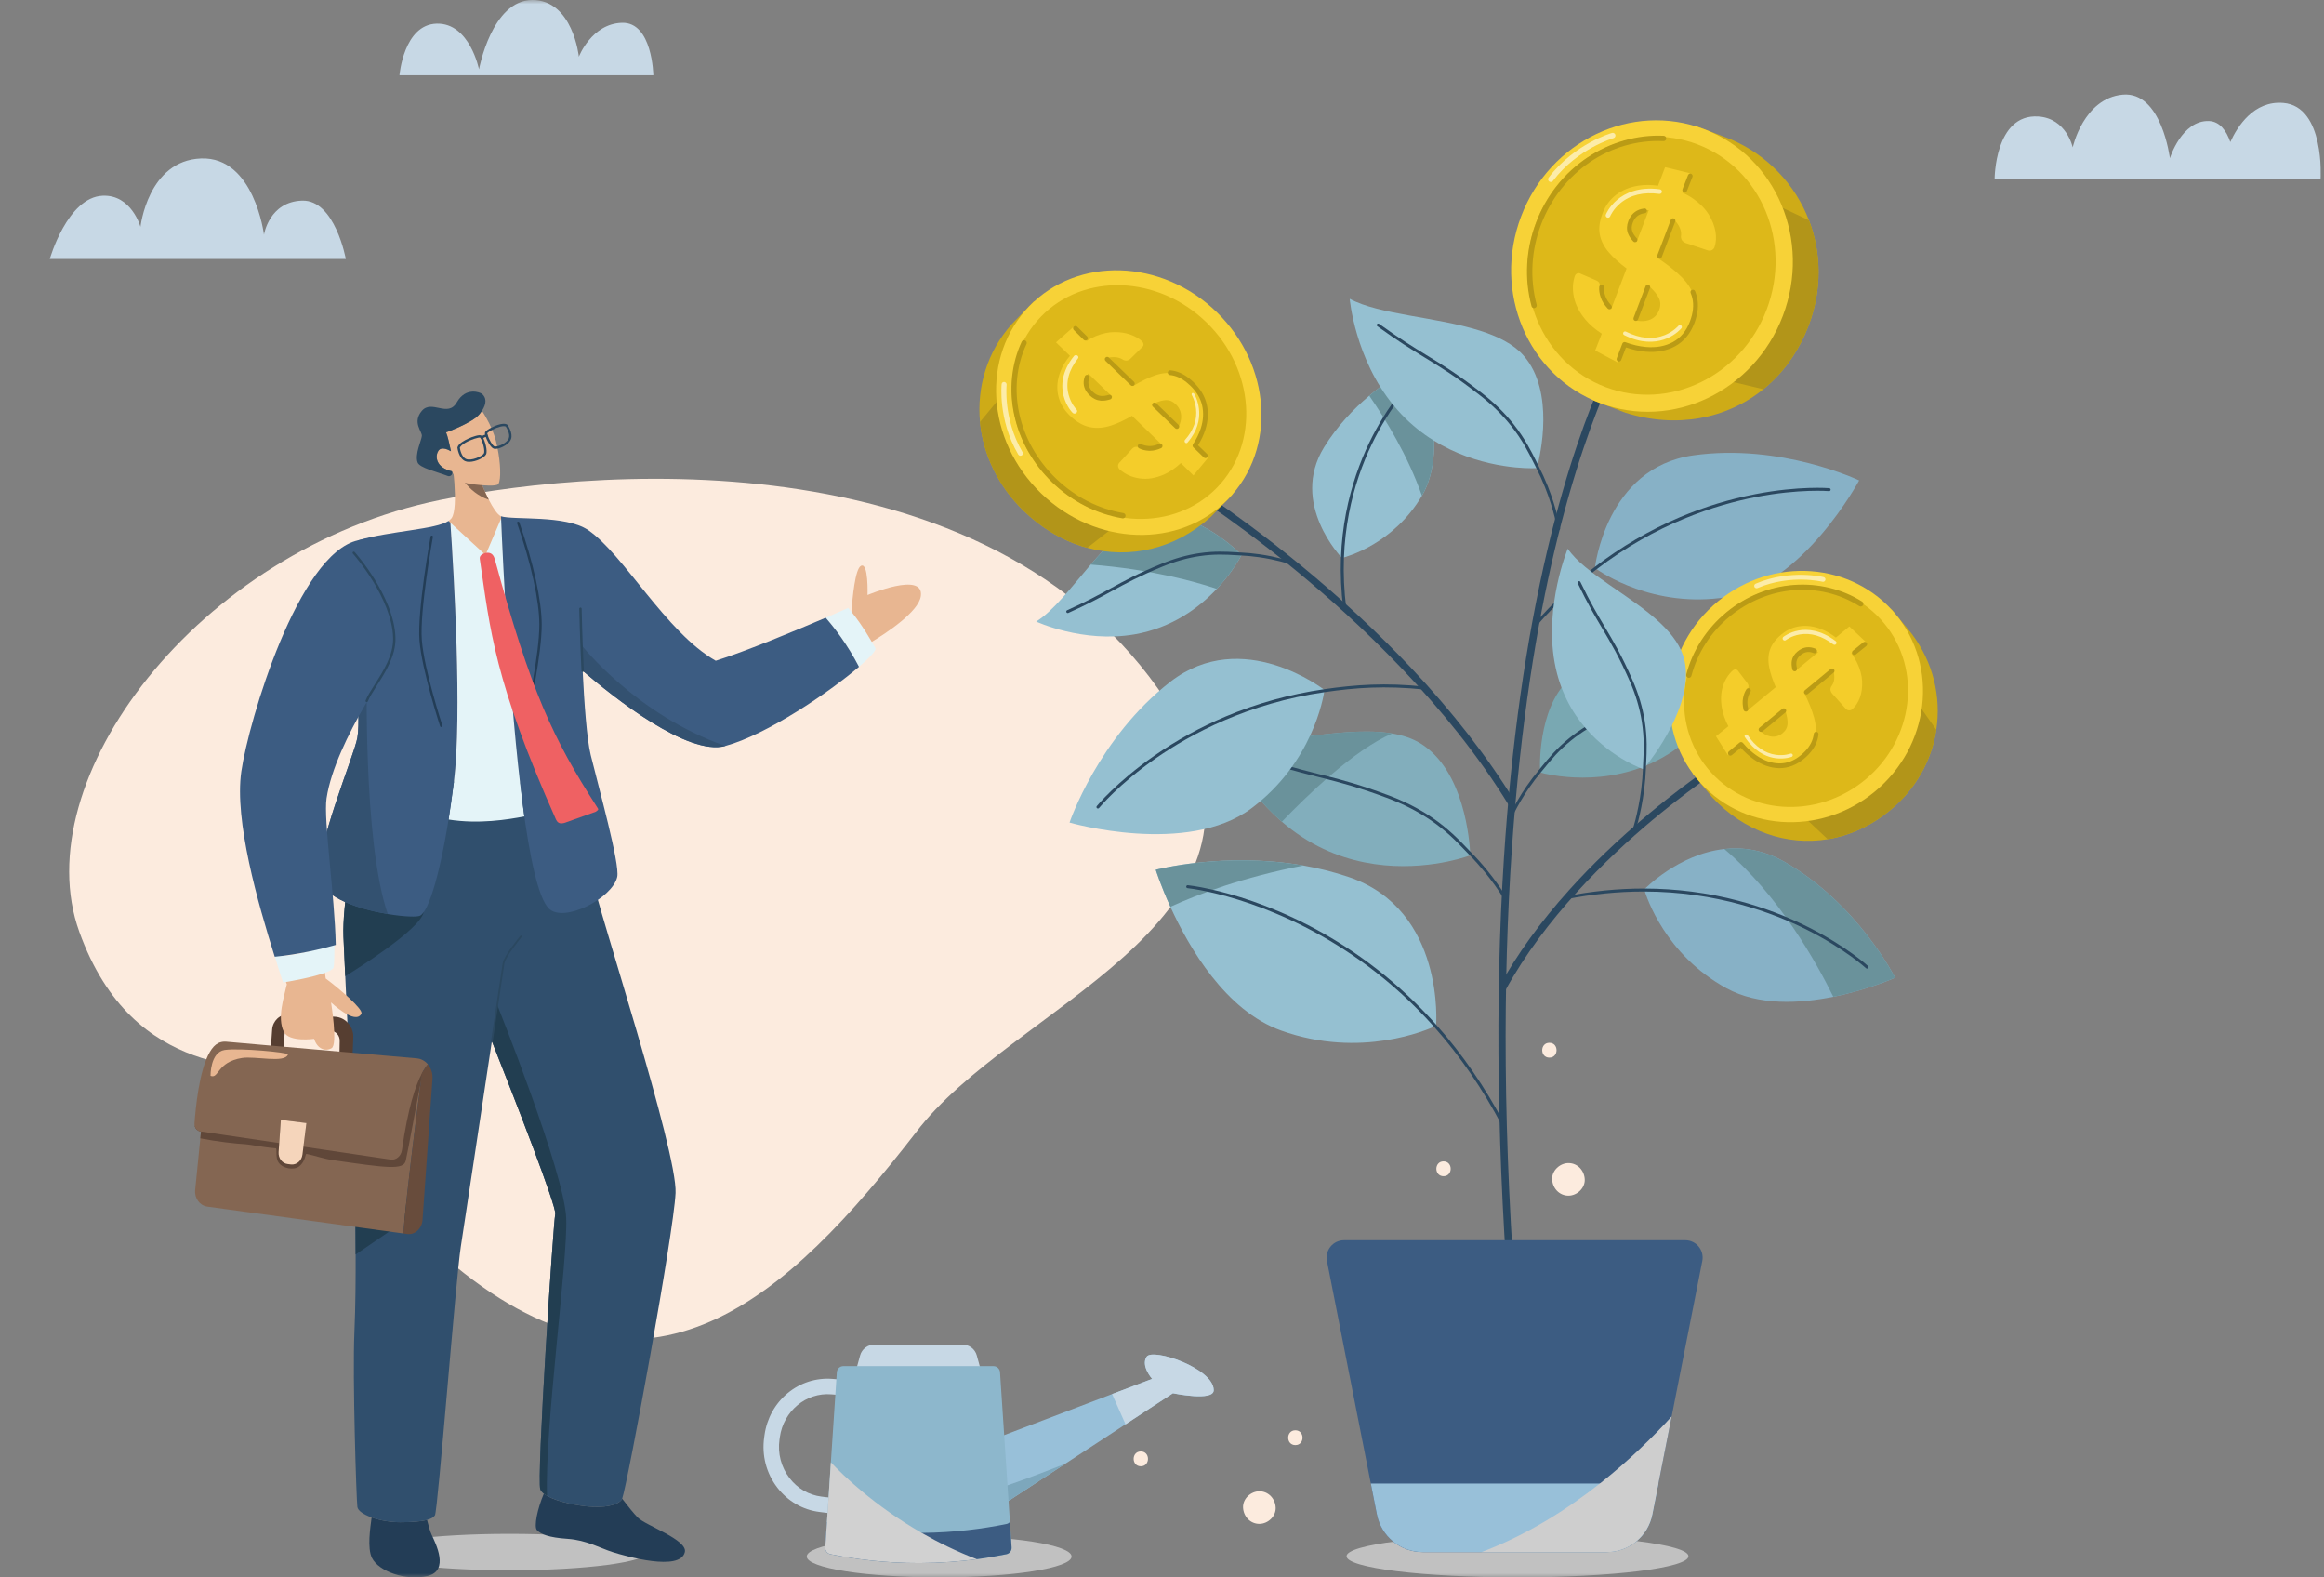 <svg width="280" height="190" viewBox="0 0 280 190" fill="none" xmlns="http://www.w3.org/2000/svg">
<rect x="0" y="0" width="280" height="190" fill="#808080" stroke="none"/>
<mask id="mask0_2002_916" style="mask-type:alpha" maskUnits="userSpaceOnUse" x="0" y="0" width="280" height="190">
<rect width="280" height="190" fill="#D9D9D9"/>
</mask>
<g mask="url(#mask0_2002_916)">
<g clip-path="url(#clip0_2002_916)">
<path d="M142.5 87.654C122.776 52.587 73.407 56.05 53.027 60.221C23.691 66.225 2.977 94.016 9.559 112.249C16.142 130.481 31.245 127.817 34.959 129.692C44.328 134.421 46.874 146.006 54.8 152.463C78.315 171.801 94.851 156.394 110.369 136.381C121.776 121.297 154.909 111.414 142.501 87.654H142.5Z" fill="#FCEBDE"/>
<path d="M156.067 172.28C154.918 172.28 154.917 174.065 156.067 174.065C157.218 174.065 157.218 172.28 156.067 172.28Z" fill="#FCEBDE"/>
<path d="M137.448 174.83C136.299 174.83 136.298 176.616 137.448 176.616C138.599 176.616 138.599 174.83 137.448 174.83Z" fill="#FCEBDE"/>
<path d="M173.919 139.888C172.77 139.888 172.768 141.674 173.919 141.674C175.069 141.674 175.069 139.888 173.919 139.888Z" fill="#FCEBDE"/>
<path d="M186.673 125.606C185.524 125.606 185.522 127.391 186.673 127.391C187.823 127.391 187.823 125.606 186.673 125.606Z" fill="#FCEBDE"/>
<path d="M190.933 142.057C190.885 140.993 190.071 140.093 188.969 140.093C187.943 140.093 186.958 140.996 187.006 142.057C187.053 143.121 187.868 144.021 188.969 144.021C189.996 144.021 190.981 143.117 190.933 142.057Z" fill="#FCEBDE"/>
<path d="M153.695 181.589C153.647 180.525 152.832 179.625 151.731 179.625C150.704 179.625 149.719 180.528 149.767 181.589C149.815 182.653 150.63 183.553 151.731 183.553C152.758 183.553 153.743 182.649 153.695 181.589Z" fill="#FCEBDE"/>
<path d="M173.023 123.552C173.023 123.552 172.995 123.565 172.941 123.591C172.048 124.01 163.964 127.577 154.356 124.132C147.672 121.737 143.257 114.157 141.009 109.221C139.829 106.63 139.246 104.767 139.246 104.767C139.246 104.767 147.489 102.588 157.03 104.253C158.831 104.567 160.677 105.018 162.523 105.647C174.152 109.607 173.023 123.552 173.023 123.552Z" fill="#95C0D1"/>
<path d="M157.03 104.253C149.712 105.668 144.309 107.717 141.009 109.221C139.829 106.63 139.246 104.767 139.246 104.767C139.246 104.767 147.489 102.588 157.03 104.253Z" fill="#6A929B"/>
<path d="M181.106 135.65C181.042 135.65 180.979 135.615 180.947 135.554C178.656 131.191 175.918 127.206 172.808 123.71C162.555 112.183 150.489 108.504 145.777 107.457C144.094 107.083 143.089 106.98 143.079 106.979C142.981 106.969 142.909 106.882 142.919 106.783C142.929 106.685 143.017 106.613 143.115 106.623C143.156 106.628 144.148 106.729 145.854 107.108C148.549 107.707 152.776 108.944 157.61 111.437C163.442 114.444 168.646 118.493 173.075 123.472C176.203 126.99 178.958 130.999 181.263 135.388C181.309 135.475 181.275 135.583 181.188 135.629C181.162 135.644 181.133 135.65 181.105 135.65H181.106Z" fill="#2B4860"/>
<path d="M228.327 117.765C228.327 117.765 225.094 119.215 220.882 120.065C216.827 120.886 211.864 121.15 208.005 119.034C200.585 114.964 198.355 107.987 198.124 107.203C198.11 107.155 198.104 107.13 198.104 107.13C198.104 107.13 202.191 102.873 207.746 102.262C209.979 102.016 212.448 102.359 214.986 103.803C223.835 108.842 228.328 117.764 228.328 117.764L228.327 117.765Z" fill="#87B1C6"/>
<path d="M228.326 117.765C228.326 117.765 225.092 119.215 220.88 120.066C218.84 115.909 214.329 107.837 207.744 102.263C209.977 102.016 212.447 102.359 214.984 103.804C223.833 108.843 228.326 117.765 228.326 117.765H228.326Z" fill="#6A929B"/>
<path d="M224.947 116.672C224.903 116.672 224.861 116.656 224.826 116.625C224.801 116.602 222.28 114.295 217.746 112.015C213.564 109.912 206.766 107.4 198.122 107.382C198.09 107.382 198.058 107.382 198.026 107.382C194.95 107.382 191.801 107.697 188.665 108.318C188.568 108.337 188.474 108.274 188.455 108.177C188.435 108.081 188.498 107.987 188.595 107.967C191.787 107.335 194.992 107.016 198.123 107.025C201.973 107.032 205.785 107.528 209.452 108.497C212.387 109.273 215.235 110.35 217.92 111.702C222.494 114.005 225.043 116.339 225.068 116.362C225.141 116.429 225.146 116.542 225.078 116.614C225.043 116.652 224.996 116.671 224.947 116.671V116.672Z" fill="#2B4860"/>
<path d="M209.805 79.41C209.805 79.41 207.795 85.713 202.438 89.836C200.567 91.276 198.61 92.205 196.718 92.788C193.23 93.862 189.965 93.756 187.877 93.49C186.432 93.306 185.551 93.045 185.551 93.045C185.551 93.045 185.548 92.985 185.543 92.872C185.503 91.656 185.446 84.372 189.717 81.272C191.086 80.279 192.951 79.83 195.029 79.655C196.698 79.515 198.503 79.552 200.3 79.626C203.897 79.775 207.458 80.076 209.804 79.41L209.805 79.41Z" fill="#79A8B2"/>
<path d="M181.724 99.202C181.701 99.202 181.679 99.198 181.658 99.19C181.566 99.153 181.521 99.05 181.557 98.958C181.565 98.939 182.328 97.026 183.927 94.701C184.395 94.022 184.892 93.368 185.406 92.757C185.536 92.603 185.671 92.436 185.816 92.26C186.545 91.364 187.544 90.138 189.091 88.893C190.357 87.873 191.773 87.004 193.42 86.236C196.38 84.856 198.217 84.234 200.162 83.577C201.805 83.02 203.504 82.445 206.028 81.367C206.119 81.329 206.224 81.371 206.263 81.461C206.301 81.552 206.259 81.657 206.168 81.696C203.631 82.78 201.926 83.357 200.276 83.915C198.341 84.57 196.513 85.188 193.57 86.56C191.95 87.316 190.558 88.17 189.316 89.172C187.798 90.394 186.852 91.553 186.093 92.486C185.948 92.664 185.811 92.832 185.681 92.987C185.174 93.59 184.684 94.234 184.222 94.904C182.647 97.192 181.897 99.07 181.89 99.09C181.862 99.16 181.795 99.203 181.724 99.203V99.202Z" fill="#2B4860"/>
<path d="M177.142 103.023C177.142 103.023 176.127 103.415 174.439 103.768C170.677 104.557 163.574 105.161 156.909 100.835C156.022 100.26 155.201 99.633 154.442 98.979C149.463 94.689 147.227 89.228 147.227 89.228C151.472 90.074 158.734 88.095 164.686 88.118C165.756 88.121 166.784 88.191 167.744 88.352C168.999 88.563 170.14 88.933 171.109 89.523C176.443 92.776 177.066 101.379 177.133 102.817C177.14 102.951 177.141 103.023 177.141 103.023H177.142Z" fill="#82AEBC"/>
<path d="M167.744 88.352C163.158 90.283 157.323 95.975 154.442 98.979C149.463 94.689 147.227 89.228 147.227 89.228C151.472 90.074 158.734 88.095 164.686 88.118C165.756 88.121 166.784 88.191 167.744 88.352Z" fill="#6A929B"/>
<path d="M181.351 108.359C181.291 108.359 181.233 108.329 181.199 108.275C180.515 107.174 179.746 106.096 178.911 105.07C178.302 104.322 177.662 103.606 177.006 102.942C176.837 102.771 176.66 102.586 176.473 102.39C175.487 101.361 174.26 100.08 172.35 98.781C170.785 97.714 169.059 96.836 167.073 96.097C163.86 94.902 161.774 94.339 159.913 93.864C159.588 93.782 159.266 93.701 158.941 93.619C158.249 93.445 157.533 93.265 156.772 93.062C155.082 92.614 153.483 92.133 151.743 91.549C151.649 91.518 151.599 91.416 151.63 91.323C151.662 91.229 151.763 91.179 151.857 91.21C153.589 91.791 155.18 92.27 156.863 92.717C157.622 92.919 158.337 93.098 159.027 93.272C159.353 93.354 159.676 93.434 160.001 93.517C161.871 93.994 163.968 94.561 167.198 95.762C169.21 96.51 170.961 97.401 172.551 98.484C174.491 99.805 175.785 101.156 176.73 102.142C176.916 102.337 177.093 102.52 177.26 102.69C177.923 103.362 178.572 104.086 179.187 104.843C180.032 105.881 180.81 106.972 181.502 108.085C181.554 108.169 181.528 108.279 181.444 108.331C181.415 108.348 181.382 108.358 181.35 108.358L181.351 108.359Z" fill="#2B4860"/>
<path d="M192.222 68.457C192.18 68.427 192.158 68.411 192.158 68.411C192.158 68.411 193.455 56.341 204.009 54.849C214.562 53.358 223.993 57.869 223.993 57.869C223.993 57.869 217.256 70.465 207.976 71.929C199.227 73.308 192.914 68.959 192.222 68.457V68.457Z" fill="#87B1C6"/>
<path d="M184.983 75.464C184.942 75.464 184.899 75.45 184.866 75.42C184.792 75.355 184.784 75.242 184.849 75.168C187.08 72.613 189.524 70.308 192.112 68.315C195.305 65.858 198.778 63.828 202.434 62.283C205.359 61.047 208.408 60.117 211.496 59.518C216.756 58.497 220.36 58.798 220.396 58.801C220.494 58.81 220.566 58.896 220.558 58.995C220.549 59.093 220.463 59.166 220.364 59.157C220.329 59.154 216.765 58.857 211.55 59.871C206.739 60.806 199.5 63.079 192.329 68.598C189.76 70.575 187.334 72.865 185.117 75.402C185.082 75.443 185.032 75.463 184.983 75.463V75.464Z" fill="#2B4860"/>
<path d="M159.566 83.193C159.574 83.14 159.577 83.113 159.577 83.113C159.577 83.113 149.712 75.383 141.011 82.119C132.31 88.855 128.859 99.081 128.859 99.081C128.859 99.081 143.03 103.164 150.793 97.35C158.113 91.869 159.438 84.067 159.566 83.193V83.193Z" fill="#95C0D1"/>
<path d="M132.28 97.387C132.24 97.387 132.201 97.374 132.167 97.347C132.091 97.285 132.079 97.172 132.142 97.096C132.165 97.067 134.536 94.184 139.077 91.027C141.743 89.174 144.625 87.588 147.646 86.313C151.421 84.719 155.422 83.61 159.539 83.017C163.326 82.471 166.841 82.209 171.69 82.706C171.788 82.716 171.86 82.804 171.85 82.902C171.84 83 171.753 83.072 171.654 83.061C166.841 82.568 163.351 82.828 159.59 83.371C150.343 84.704 143.448 88.425 139.293 91.312C134.788 94.441 132.442 97.293 132.419 97.321C132.384 97.365 132.332 97.387 132.28 97.387Z" fill="#2B4860"/>
<path d="M171.317 59.72C171.309 59.732 171.302 59.746 171.294 59.759C167.898 65.473 162.362 67.034 161.74 67.194C161.702 67.204 161.682 67.208 161.682 67.208C161.682 67.208 155.334 60.676 159.529 53.867C161.108 51.305 163.1 49.242 164.972 47.666C168.077 45.05 170.849 43.773 170.849 43.773C170.849 43.773 174.879 53.656 171.317 59.72Z" fill="#95C0D1"/>
<path d="M171.318 59.72C169.648 54.921 166.928 50.494 164.973 47.666C168.077 45.05 170.849 43.773 170.849 43.773C170.849 43.773 174.879 53.656 171.317 59.72H171.318Z" fill="#6A929B"/>
<path d="M162.011 73.397C161.923 73.397 161.845 73.33 161.834 73.24C161.581 71.21 161.488 69.174 161.561 67.187C161.84 59.571 164.463 53.808 166.613 50.315C166.96 49.749 167.326 49.193 167.701 48.664C168.801 47.109 169.599 46.298 169.632 46.265C169.702 46.195 169.815 46.194 169.885 46.263C169.955 46.333 169.956 46.445 169.887 46.516C169.879 46.524 169.074 47.342 167.993 48.87C167.623 49.393 167.261 49.942 166.918 50.502C164.79 53.959 162.195 59.661 161.919 67.2C161.848 69.167 161.938 71.184 162.19 73.195C162.202 73.293 162.133 73.382 162.035 73.395C162.028 73.395 162.02 73.396 162.013 73.396L162.011 73.397Z" fill="#2B4860"/>
<path d="M162.615 35.992C162.615 35.992 163.232 43.195 167.943 48.885C172.62 54.533 179.044 55.959 182.575 56.301C184.159 56.455 185.16 56.389 185.16 56.389C185.16 56.389 185.179 56.326 185.21 56.206C185.548 54.921 187.37 47.172 183.569 42.836C182.35 41.446 180.472 40.517 178.3 39.827C173.064 38.166 166.122 37.906 162.615 35.992V35.992Z" fill="#95C0D1"/>
<path d="M187.793 63.864C187.706 63.864 187.63 63.802 187.616 63.713C187.613 63.692 187.268 61.506 186.142 58.685C185.813 57.861 185.446 57.054 185.052 56.288C184.95 56.09 184.845 55.879 184.733 55.655C184.148 54.477 183.421 53.011 182.099 51.341C181.015 49.971 179.739 48.723 178.193 47.526C175.388 45.351 173.59 44.25 171.686 43.084C170.063 42.09 168.386 41.062 165.945 39.294C165.865 39.236 165.847 39.125 165.905 39.045C165.963 38.965 166.074 38.947 166.154 39.005C168.584 40.765 170.256 41.789 171.872 42.779C173.785 43.95 175.591 45.056 178.412 47.243C179.98 48.458 181.277 49.726 182.378 51.118C183.723 52.818 184.491 54.365 185.052 55.495C185.163 55.718 185.267 55.93 185.368 56.125C185.768 56.901 186.139 57.718 186.473 58.553C187.615 61.414 187.965 63.637 187.968 63.659C187.983 63.756 187.916 63.847 187.819 63.862C187.81 63.864 187.8 63.864 187.792 63.864H187.793Z" fill="#2B4860"/>
<path d="M149.581 66.843C149.581 66.843 149.203 67.614 148.413 68.723C147.952 69.372 147.349 70.138 146.6 70.932C144.497 73.165 141.235 75.631 136.674 76.415C130.445 77.483 124.84 74.87 124.84 74.87C126.903 73.607 129.085 70.715 131.411 68.006C132.373 66.887 133.359 65.799 134.372 64.871C135.809 63.553 137.3 62.556 138.85 62.245C143.687 61.274 148.658 65.93 149.468 66.728C149.543 66.802 149.582 66.843 149.582 66.843L149.581 66.843Z" fill="#95C0D1"/>
<path d="M149.582 66.843C149.582 66.843 149.203 67.614 148.414 68.723C147.953 69.372 147.35 70.138 146.601 70.932C143.964 70.045 138.709 68.581 131.412 68.006C132.374 66.887 133.36 65.799 134.373 64.871C135.81 63.553 137.301 62.556 138.851 62.245C143.688 61.274 148.658 65.93 149.468 66.728C149.543 66.802 149.583 66.843 149.583 66.843L149.582 66.843Z" fill="#6A929B"/>
<path d="M128.643 73.846C128.576 73.846 128.51 73.807 128.481 73.74C128.44 73.65 128.481 73.545 128.571 73.504C130.911 72.453 132.383 71.649 133.806 70.873C135.491 69.953 137.082 69.084 139.909 67.924C141.481 67.278 142.978 66.855 144.482 66.633C146.32 66.358 147.797 66.449 148.876 66.515C149.088 66.528 149.287 66.54 149.474 66.548C150.217 66.582 150.982 66.655 151.749 66.764C153.761 67.051 155.283 67.525 155.843 67.715C155.937 67.746 155.987 67.847 155.956 67.941C155.924 68.034 155.823 68.085 155.729 68.053C155.178 67.866 153.681 67.401 151.699 67.118C150.943 67.01 150.19 66.939 149.458 66.905C149.269 66.897 149.068 66.884 148.854 66.871C147.732 66.803 146.335 66.717 144.534 66.985C143.06 67.204 141.591 67.619 140.045 68.254C137.237 69.407 135.654 70.27 133.978 71.185C132.549 71.965 131.071 72.772 128.718 73.829C128.694 73.84 128.669 73.845 128.645 73.845L128.643 73.846Z" fill="#2B4860"/>
<path d="M182.132 97.162C181.987 97.162 181.847 97.09 181.766 96.958C174.396 84.946 163.717 74.937 156.056 68.656C147.745 61.843 141.095 57.824 141.028 57.784C140.825 57.662 140.76 57.399 140.882 57.197C141.004 56.994 141.267 56.928 141.469 57.05C141.536 57.09 148.23 61.134 156.587 67.984C161.495 72.007 166.011 76.199 170.008 80.442C175.01 85.751 179.212 91.157 182.496 96.511C182.619 96.713 182.557 96.977 182.354 97.1C182.284 97.143 182.207 97.164 182.131 97.164L182.132 97.162Z" fill="#2B4860"/>
<path d="M181.002 119.494C180.933 119.494 180.862 119.477 180.797 119.441C180.59 119.328 180.513 119.068 180.627 118.86C182.742 114.986 185.576 111.064 189.051 107.204C191.826 104.12 195.013 101.068 198.525 98.132C204.503 93.134 209.424 90.161 209.473 90.132C209.676 90.01 209.939 90.075 210.061 90.278C210.183 90.481 210.117 90.745 209.914 90.866C209.866 90.895 204.992 93.841 199.063 98.799C193.601 103.367 186.099 110.626 181.379 119.27C181.301 119.413 181.154 119.493 181.002 119.493V119.494Z" fill="#2B4860"/>
<path d="M182.461 160.4C182.241 160.4 182.053 160.23 182.035 160.006C180.37 139.604 180.086 120.564 181.192 103.416C182.078 89.691 183.851 77.137 186.462 66.105C188.788 56.28 191.363 49.501 193.114 45.545C195.02 41.24 196.359 39.29 196.415 39.21C196.55 39.015 196.817 38.967 197.011 39.102C197.206 39.237 197.254 39.504 197.119 39.698C197.098 39.727 195.749 41.701 193.873 45.947C192.138 49.877 189.584 56.613 187.277 66.384C183.201 83.645 179.13 113.888 182.889 159.938C182.909 160.173 182.733 160.381 182.497 160.4C182.485 160.401 182.474 160.401 182.461 160.401V160.4Z" fill="#2B4860"/>
<path d="M217.898 39.225C217.374 40.602 216.72 41.87 215.954 43.02C214.959 44.514 213.777 45.808 212.448 46.885C208.031 50.464 201.993 51.639 195.86 49.723L191.951 48.236L204.498 15.248L208.51 16.774C213.007 18.702 216.311 22.27 217.948 26.534C219.442 30.424 219.545 34.894 217.899 39.225H217.898Z" fill="#CEAB17"/>
<path d="M217.899 39.225C217.376 40.601 216.721 41.87 215.955 43.02C214.961 44.514 213.778 45.807 212.449 46.884L203.58 44.758L212.45 23.949L217.949 26.533C219.443 30.424 219.547 34.893 217.9 39.224L217.899 39.225Z" fill="#B29519"/>
<path d="M214.801 38.043C218.265 28.933 214.015 18.864 205.308 15.553C196.601 12.242 186.735 16.943 183.271 26.053C179.806 35.163 184.056 45.233 192.763 48.544C201.47 51.854 211.337 47.153 214.801 38.043Z" fill="#F7D237"/>
<path d="M212.852 37.284C215.921 29.215 212.194 20.311 204.527 17.395C196.861 14.48 188.159 18.658 185.091 26.727C182.023 34.796 185.75 43.701 193.416 46.616C201.082 49.531 209.784 45.353 212.852 37.284Z" fill="#DDB819"/>
<path d="M184.829 37.117C184.687 37.117 184.557 37.022 184.519 36.877C183.637 33.562 183.83 30.08 185.074 26.807C186.308 23.565 188.453 20.852 191.278 18.962C194.013 17.132 197.269 16.207 200.45 16.357C200.627 16.365 200.764 16.515 200.755 16.693C200.747 16.87 200.599 17.007 200.419 16.999C194 16.697 188.073 20.73 185.675 27.036C184.479 30.181 184.294 33.527 185.139 36.712C185.185 36.884 185.083 37.06 184.911 37.105C184.884 37.112 184.856 37.116 184.829 37.116L184.829 37.117Z" fill="#BA9B15"/>
<path d="M204.134 35.914C204.344 36.809 204.244 37.802 203.832 38.885C203.372 40.096 202.644 40.974 201.658 41.513C200.686 42.045 199.549 42.253 198.257 42.145C197.431 42.075 196.577 41.877 195.701 41.553L194.9 43.659L192.19 42.22L192.985 40.191C192.171 39.664 191.514 39.097 191.009 38.489C190.272 37.601 189.814 36.7 189.624 35.777C189.437 34.865 189.476 34.022 189.74 33.243C189.794 33.102 189.881 33.002 190 32.944C190.12 32.887 190.244 32.885 190.37 32.94L192.299 33.769C192.492 33.851 192.62 33.959 192.683 34.089C192.746 34.22 192.79 34.367 192.817 34.53C192.789 34.878 192.845 35.26 192.987 35.678C193.129 36.097 193.389 36.508 193.767 36.914C193.869 37.024 193.984 37.132 194.111 37.236L195.973 32.338C195.087 31.674 194.381 31.033 193.847 30.414C193.247 29.715 192.881 28.99 192.742 28.233C192.605 27.484 192.717 26.639 193.077 25.695C193.424 24.782 193.964 24.042 194.703 23.471C195.451 22.894 196.357 22.523 197.432 22.359C198.153 22.248 198.93 22.25 199.764 22.37L200.614 20.136L203.6 20.863L202.682 23.199C203.163 23.412 203.6 23.656 203.994 23.931C204.797 24.491 205.417 25.115 205.849 25.801C206.287 26.495 206.564 27.19 206.681 27.881C206.797 28.578 206.759 29.214 206.564 29.784C206.508 29.931 206.404 30.044 206.252 30.127C206.1 30.21 205.927 30.219 205.735 30.154L203.118 29.282C202.972 29.234 202.84 29.15 202.722 29.032C202.604 28.914 202.537 28.743 202.52 28.522C202.618 27.945 202.445 27.373 202.003 26.806C201.86 26.624 201.693 26.457 201.501 26.307L199.692 31.061C200.87 31.843 201.834 32.605 202.571 33.34C203.399 34.168 203.924 35.028 204.133 35.916L204.134 35.914ZM199.899 37.341C200.094 36.831 200.081 36.35 199.864 35.904C199.649 35.461 199.249 34.973 198.668 34.447C198.605 34.389 198.539 34.331 198.471 34.271L196.844 38.548C197.404 38.686 197.898 38.717 198.325 38.638C199.096 38.496 199.624 38.064 199.899 37.341L199.899 37.341ZM197.181 29.163L198.645 25.312C198.297 25.297 197.973 25.327 197.671 25.402C197.019 25.567 196.565 25.99 196.304 26.677C196.13 27.134 196.115 27.558 196.259 27.951C196.4 28.335 196.706 28.738 197.181 29.163Z" fill="#F4CD2A"/>
<path d="M195.055 43.548C195.022 43.548 194.987 43.542 194.954 43.53C194.806 43.473 194.732 43.308 194.788 43.161L195.464 41.385C195.519 41.239 195.683 41.164 195.83 41.219C196.681 41.534 197.518 41.728 198.315 41.795C199.553 41.899 200.645 41.699 201.56 41.198C202.484 40.692 203.173 39.858 203.607 38.716C203.996 37.693 204.093 36.749 203.897 35.91C203.848 35.704 203.78 35.496 203.695 35.293C203.633 35.147 203.702 34.98 203.848 34.919C203.993 34.857 204.16 34.926 204.222 35.071C204.32 35.304 204.398 35.542 204.454 35.779C204.677 36.732 204.572 37.788 204.142 38.92C203.658 40.192 202.882 41.127 201.836 41.699C200.821 42.254 199.621 42.478 198.268 42.364C197.503 42.299 196.708 42.126 195.9 41.849L195.324 43.364C195.28 43.478 195.172 43.548 195.057 43.548H195.055Z" fill="#BA9B15"/>
<path d="M193.913 37.26C193.836 37.26 193.76 37.229 193.704 37.169C193.3 36.735 193.016 36.285 192.861 35.828C192.707 35.376 192.644 34.951 192.676 34.564C192.689 34.407 192.825 34.289 192.984 34.302C193.141 34.315 193.258 34.453 193.246 34.61C193.221 34.919 193.274 35.266 193.402 35.643C193.531 36.023 193.774 36.405 194.122 36.779C194.23 36.894 194.223 37.075 194.108 37.182C194.053 37.234 193.983 37.26 193.913 37.26H193.913Z" fill="#BA9B15"/>
<path d="M197.086 38.658C197.053 38.658 197.019 38.652 196.985 38.639C196.838 38.583 196.764 38.418 196.819 38.271L198.262 34.479C198.318 34.331 198.483 34.257 198.63 34.313C198.777 34.369 198.852 34.534 198.796 34.681L197.353 38.474C197.31 38.588 197.201 38.658 197.086 38.658Z" fill="#BA9B15"/>
<path d="M196.988 29.172C196.911 29.172 196.835 29.141 196.779 29.081C196.469 28.75 196.254 28.42 196.137 28.102C195.969 27.646 195.984 27.15 196.183 26.628C196.478 25.852 197.005 25.365 197.749 25.177C197.863 25.148 197.981 25.125 198.1 25.109C198.256 25.087 198.401 25.196 198.422 25.353C198.444 25.509 198.335 25.653 198.179 25.675C198.08 25.688 197.982 25.707 197.888 25.731C197.328 25.872 196.944 26.232 196.716 26.831C196.566 27.226 196.552 27.577 196.673 27.905C196.764 28.152 196.939 28.416 197.196 28.691C197.304 28.806 197.298 28.988 197.183 29.095C197.128 29.146 197.058 29.172 196.988 29.172Z" fill="#BA9B15"/>
<path d="M199.948 31.131C199.914 31.131 199.88 31.125 199.846 31.112C199.699 31.056 199.625 30.891 199.681 30.744L201.236 26.654L201.304 26.477C201.36 26.33 201.525 26.255 201.672 26.311C201.82 26.367 201.894 26.532 201.838 26.68L201.771 26.857L200.216 30.946C200.172 31.061 200.063 31.131 199.948 31.131H199.948Z" fill="#BA9B15"/>
<path d="M202.977 23.18C202.942 23.18 202.907 23.174 202.873 23.16C202.726 23.102 202.654 22.937 202.711 22.79L203.378 21.093C203.435 20.946 203.601 20.874 203.748 20.932C203.895 20.99 203.968 21.156 203.91 21.303L203.243 22.999C203.199 23.112 203.091 23.18 202.978 23.18H202.977Z" fill="#BA9B15"/>
<path d="M193.637 26.206C193.637 26.206 193.635 26.205 193.634 26.205C193.49 26.148 193.42 25.986 193.477 25.843C193.492 25.804 193.859 24.889 194.852 24.056C195.762 23.293 197.391 22.456 199.989 22.802C200.142 22.823 200.25 22.964 200.23 23.117C200.209 23.27 200.069 23.377 199.916 23.357C198.004 23.102 196.429 23.476 195.234 24.467C194.34 25.208 194.001 26.04 193.998 26.048C193.941 26.19 193.781 26.26 193.639 26.206H193.637Z" fill="#FCECA9"/>
<path d="M196.475 40.709C196.22 40.612 195.956 40.497 195.686 40.362C195.571 40.304 195.524 40.164 195.581 40.049C195.639 39.934 195.779 39.887 195.894 39.945C197.587 40.79 199.164 40.929 200.582 40.359C201.643 39.933 202.216 39.246 202.222 39.239C202.304 39.14 202.451 39.125 202.55 39.207C202.649 39.288 202.664 39.435 202.583 39.535C202.557 39.566 201.942 40.309 200.779 40.783C199.838 41.166 198.368 41.43 196.475 40.71L196.475 40.709Z" fill="#FCECA9"/>
<path d="M186.724 21.9C186.695 21.889 186.668 21.874 186.643 21.855C186.5 21.746 186.471 21.541 186.58 21.398C188.18 19.28 190.167 17.929 191.554 17.17C193.057 16.346 194.172 16.026 194.219 16.012C194.392 15.963 194.573 16.064 194.621 16.238C194.671 16.411 194.57 16.591 194.397 16.64C194.386 16.643 193.292 16.959 191.85 17.751C190.525 18.479 188.626 19.771 187.1 21.791C187.011 21.909 186.856 21.949 186.724 21.899V21.9Z" fill="#FCECA9"/>
<path d="M227.719 97.599C226.718 98.425 225.665 99.11 224.578 99.656C223.165 100.365 221.696 100.841 220.209 101.085C215.27 101.899 210.137 100.167 206.279 96.028L203.936 93.186L227.915 73.412L230.319 76.328C232.919 79.764 233.893 83.934 233.287 87.91C232.734 91.538 230.866 95.004 227.718 97.599H227.719Z" fill="#CEAB17"/>
<path d="M227.719 97.599C226.718 98.425 225.664 99.11 224.577 99.656C223.165 100.365 221.696 100.841 220.209 101.085L214.35 95.593L230.206 83.535L233.288 87.909C232.736 91.538 230.867 95.003 227.72 97.599L227.719 97.599Z" fill="#B29519"/>
<path d="M225.869 95.36C232.491 89.899 233.629 80.342 228.41 74.013C223.191 67.685 213.593 66.981 206.971 72.442C200.349 77.902 199.211 87.46 204.43 93.788C209.649 100.117 219.247 100.82 225.869 95.36Z" fill="#F7D237"/>
<path d="M224.71 93.93C230.575 89.093 231.605 80.655 227.009 75.082C222.414 69.51 213.934 68.913 208.069 73.75C202.204 78.587 201.174 87.025 205.77 92.597C210.365 98.17 218.845 98.766 224.71 93.93Z" fill="#DDB819"/>
<path d="M203.474 81.649C203.447 81.649 203.419 81.646 203.392 81.638C203.22 81.594 203.117 81.417 203.163 81.246C203.936 78.317 205.605 75.729 207.99 73.762C210.353 71.814 213.185 70.669 216.178 70.454C219.076 70.245 221.981 70.959 224.355 72.464C224.505 72.559 224.549 72.757 224.454 72.907C224.359 73.058 224.161 73.102 224.011 73.007C219.243 69.986 212.97 70.489 208.399 74.258C206.118 76.138 204.522 78.611 203.784 81.409C203.747 81.553 203.617 81.648 203.474 81.648V81.649Z" fill="#BA9B15"/>
<path d="M218.629 89.067C218.399 89.843 217.891 90.56 217.104 91.209C216.223 91.934 215.284 92.289 214.295 92.273C213.319 92.256 212.358 91.919 211.417 91.274C210.815 90.86 210.249 90.337 209.719 89.707L208.188 90.969L206.742 88.687L208.235 87.482C207.841 86.724 207.586 86.003 207.465 85.317C207.288 84.317 207.33 83.427 207.587 82.638C207.841 81.859 208.238 81.231 208.78 80.749C208.883 80.665 208.993 80.626 209.11 80.634C209.227 80.642 209.322 80.694 209.395 80.791L210.51 82.266C210.621 82.413 210.672 82.55 210.664 82.678C210.656 82.805 210.625 82.938 210.574 83.073C210.401 83.328 210.277 83.645 210.204 84.026C210.131 84.409 210.149 84.836 210.262 85.312C210.292 85.441 210.333 85.573 210.385 85.708L213.945 82.772C213.556 81.877 213.295 81.079 213.157 80.372C213.002 79.576 213.038 78.863 213.262 78.223C213.484 77.589 213.938 76.992 214.624 76.426C215.288 75.879 216.023 75.548 216.838 75.434C217.661 75.318 218.517 75.429 219.411 75.772C220.012 76.002 220.605 76.342 221.191 76.797L222.815 75.457L224.784 77.314L223.064 78.702C223.339 79.074 223.567 79.452 223.749 79.834C224.119 80.612 224.321 81.36 224.353 82.073C224.385 82.795 224.295 83.448 224.083 84.028C223.868 84.612 223.562 85.081 223.164 85.433C223.057 85.521 222.928 85.563 222.776 85.561C222.623 85.558 222.487 85.489 222.367 85.356L220.746 83.548C220.655 83.448 220.591 83.326 220.552 83.184C220.513 83.043 220.536 82.883 220.62 82.706C220.946 82.307 221.063 81.793 220.971 81.167C220.941 80.966 220.886 80.764 220.805 80.565L217.349 83.415C217.909 84.526 218.315 85.53 218.558 86.414C218.832 87.409 218.857 88.296 218.631 89.066L218.629 89.067ZM214.767 88.314C215.138 88.008 215.338 87.635 215.367 87.199C215.395 86.766 215.301 86.218 215.087 85.563C215.063 85.491 215.038 85.417 215.013 85.342L211.904 87.906C212.272 88.256 212.637 88.494 212.997 88.621C213.65 88.849 214.242 88.747 214.767 88.314V88.314ZM216.25 80.871L219.049 78.563C218.789 78.398 218.528 78.281 218.264 78.207C217.693 78.049 217.161 78.175 216.662 78.586C216.33 78.861 216.133 79.178 216.073 79.541C216.013 79.897 216.072 80.338 216.249 80.871H216.25Z" fill="#F4CD2A"/>
<path d="M214.418 92.526C214.393 92.526 214.37 92.526 214.345 92.526C213.32 92.508 212.298 92.154 211.307 91.474C210.756 91.095 210.228 90.623 209.734 90.067L208.659 90.954C208.537 91.055 208.357 91.037 208.257 90.915C208.156 90.794 208.174 90.613 208.295 90.513L209.586 89.448C209.707 89.348 209.886 89.365 209.987 89.485C210.5 90.095 211.053 90.605 211.63 91.002C212.527 91.618 213.444 91.939 214.355 91.954C215.275 91.971 216.158 91.634 216.981 90.955C217.719 90.346 218.202 89.672 218.415 88.951C218.466 88.774 218.505 88.587 218.527 88.396C218.546 88.239 218.688 88.128 218.845 88.147C219.002 88.165 219.114 88.308 219.094 88.464C219.067 88.687 219.023 88.906 218.962 89.112C218.717 89.945 218.172 90.713 217.344 91.396C216.434 92.146 215.45 92.526 214.418 92.526V92.526Z" fill="#BA9B15"/>
<path d="M210.344 85.709C210.215 85.709 210.098 85.621 210.067 85.489C209.945 84.977 209.924 84.503 210.006 84.081C210.086 83.664 210.225 83.307 210.42 83.02C210.509 82.89 210.686 82.856 210.817 82.945C210.948 83.034 210.981 83.212 210.892 83.343C210.741 83.564 210.632 83.849 210.566 84.189C210.501 84.531 210.519 84.924 210.622 85.357C210.659 85.511 210.564 85.665 210.41 85.701C210.388 85.706 210.366 85.709 210.344 85.709H210.344Z" fill="#BA9B15"/>
<path d="M212.165 88.162C212.083 88.162 212.001 88.126 211.944 88.059C211.844 87.937 211.861 87.757 211.983 87.656L214.739 85.383C214.861 85.283 215.041 85.301 215.141 85.422C215.242 85.543 215.224 85.724 215.103 85.824L212.346 88.097C212.293 88.141 212.228 88.162 212.165 88.162Z" fill="#BA9B15"/>
<path d="M216.223 80.861C216.094 80.861 215.977 80.772 215.945 80.641C215.85 80.243 215.83 79.901 215.88 79.598C215.952 79.168 216.184 78.788 216.57 78.469C217.142 77.997 217.769 77.851 218.431 78.035C218.532 78.063 218.634 78.098 218.733 78.138C218.88 78.197 218.951 78.363 218.893 78.509C218.834 78.656 218.668 78.727 218.521 78.669C218.441 78.636 218.358 78.609 218.278 78.586C217.799 78.453 217.359 78.559 216.933 78.91C216.652 79.141 216.492 79.397 216.444 79.692C216.406 79.915 216.426 80.19 216.501 80.509C216.537 80.662 216.442 80.817 216.289 80.853C216.267 80.858 216.245 80.861 216.222 80.861H216.223Z" fill="#BA9B15"/>
<path d="M217.636 83.65C217.554 83.65 217.471 83.615 217.415 83.546C217.314 83.424 217.332 83.244 217.454 83.144L220.426 80.692L220.555 80.586C220.676 80.486 220.857 80.503 220.957 80.624C221.058 80.746 221.04 80.926 220.919 81.026L220.789 81.133L217.816 83.585C217.763 83.628 217.698 83.649 217.635 83.649L217.636 83.65Z" fill="#BA9B15"/>
<path d="M223.419 78.886C223.336 78.886 223.253 78.85 223.196 78.78C223.097 78.657 223.116 78.477 223.239 78.379L224.489 77.371C224.612 77.272 224.792 77.291 224.89 77.414C224.99 77.537 224.97 77.716 224.847 77.815L223.598 78.823C223.545 78.865 223.481 78.886 223.418 78.886H223.419Z" fill="#BA9B15"/>
<path d="M214.828 77.063C214.828 77.063 214.827 77.061 214.826 77.06C214.741 76.954 214.757 76.799 214.863 76.715C214.892 76.692 215.571 76.152 216.694 75.948C217.722 75.76 219.334 75.83 221.172 77.227C221.28 77.309 221.301 77.464 221.219 77.572C221.137 77.681 220.982 77.701 220.874 77.619C219.522 76.591 218.154 76.19 216.808 76.428C215.801 76.606 215.179 77.094 215.173 77.099C215.068 77.183 214.914 77.166 214.829 77.063H214.828Z" fill="#FCECA9"/>
<path d="M210.679 89.398C210.525 89.213 210.374 89.01 210.226 88.788C210.163 88.693 210.188 88.566 210.282 88.503C210.377 88.44 210.505 88.465 210.567 88.559C211.494 89.944 212.641 90.738 213.974 90.92C214.971 91.056 215.71 90.78 215.717 90.777C215.823 90.737 215.941 90.789 215.982 90.895C216.023 91.001 215.97 91.119 215.865 91.16C215.831 91.173 215.037 91.473 213.94 91.329C213.053 91.213 211.814 90.773 210.679 89.397V89.398Z" fill="#FCECA9"/>
<path d="M211.415 70.755C211.398 70.734 211.384 70.712 211.373 70.686C211.31 70.54 211.378 70.371 211.524 70.308C213.671 69.385 215.781 69.218 217.173 69.241C218.682 69.266 219.675 69.507 219.717 69.517C219.871 69.555 219.966 69.71 219.927 69.865C219.889 70.019 219.733 70.113 219.579 70.075C219.569 70.073 218.594 69.837 217.146 69.815C215.815 69.795 213.799 69.955 211.752 70.835C211.632 70.887 211.495 70.85 211.417 70.754L211.415 70.755Z" fill="#FCECA9"/>
<path d="M123.339 61.534C124.339 62.504 125.403 63.333 126.51 64.02C127.949 64.914 129.46 65.569 131.004 65.987C136.134 67.375 141.615 66.129 145.902 62.236L148.526 59.529L124.561 36.3L121.868 39.077C118.94 42.374 117.674 46.616 118.074 50.826C118.439 54.669 120.193 58.485 123.339 61.535L123.339 61.534Z" fill="#CEAB17"/>
<path d="M123.339 61.534C124.339 62.504 125.403 63.333 126.51 64.02C127.949 64.914 129.46 65.569 131.004 65.987L137.47 60.902L121.563 46.602L118.074 50.826C118.439 54.669 120.193 58.485 123.34 61.534L123.339 61.534Z" fill="#B29519"/>
<path d="M147.983 60.105C153.824 54.076 153.193 43.989 146.573 37.576C139.953 31.163 129.851 30.852 124.01 36.882C118.169 42.912 118.8 52.998 125.42 59.411C132.04 65.824 142.142 66.135 147.983 60.105Z" fill="#F7D237"/>
<path d="M146.648 58.715C151.791 53.406 151.207 44.498 145.343 38.817C139.479 33.137 130.557 32.836 125.414 38.145C120.271 43.454 120.855 52.363 126.719 58.043C132.582 63.723 141.505 64.024 146.648 58.715Z" fill="#DDB819"/>
<path d="M135.29 62.44C135.272 62.44 135.254 62.438 135.236 62.436C132.085 61.903 129.162 60.405 126.78 58.103C124.421 55.823 122.828 52.979 122.176 49.88C121.544 46.877 121.871 43.781 123.094 41.163C123.169 41.002 123.36 40.933 123.521 41.008C123.682 41.083 123.751 41.274 123.676 41.435C121.216 46.699 122.642 53.211 127.227 57.64C129.515 59.851 132.321 61.29 135.343 61.801C135.518 61.831 135.635 61.997 135.606 62.172C135.58 62.329 135.443 62.44 135.29 62.44Z" fill="#BA9B15"/>
<path d="M141.563 45.033C142.268 45.212 142.967 45.638 143.665 46.312C144.446 47.066 144.941 47.9 145.152 48.819C145.365 49.745 145.312 50.712 144.99 51.727C144.778 52.397 144.455 53.062 144.017 53.722L145.52 55.175L143.789 57.269L142.273 55.776C141.613 56.391 140.939 56.85 140.254 57.151C139.224 57.603 138.238 57.763 137.301 57.626C136.357 57.489 135.554 57.125 134.896 56.538C134.78 56.425 134.717 56.292 134.709 56.142C134.701 55.99 134.75 55.858 134.854 55.744L136.378 54.081C136.524 53.922 136.668 53.837 136.811 53.824C136.952 53.813 137.102 53.826 137.259 53.861C137.566 54.022 137.93 54.11 138.35 54.129C138.768 54.147 139.211 54.05 139.679 53.839C139.804 53.783 139.93 53.715 140.056 53.634L136.383 50.084C135.476 50.618 134.628 51.013 133.841 51.265C132.93 51.557 132.072 51.616 131.267 51.441C130.459 51.265 129.665 50.802 128.89 50.053C128.141 49.33 127.671 48.501 127.481 47.571C127.292 46.647 127.391 45.694 127.775 44.715C128.025 44.076 128.403 43.457 128.905 42.86L127.229 41.239L129.265 39.435L130.919 41.066C131.298 40.819 131.68 40.619 132.065 40.465C132.834 40.158 133.567 40.004 134.269 40C134.965 39.997 135.599 40.094 136.172 40.292C136.742 40.49 137.216 40.761 137.594 41.106C137.689 41.199 137.746 41.309 137.767 41.439C137.787 41.57 137.746 41.686 137.642 41.788L136.171 43.235C136.085 43.319 135.975 43.38 135.841 43.417C135.707 43.456 135.545 43.437 135.358 43.36C134.916 43.06 134.381 42.955 133.749 43.045C133.543 43.075 133.339 43.129 133.138 43.209L136.531 46.487C137.546 45.881 138.443 45.45 139.225 45.19C140.078 44.906 140.856 44.855 141.565 45.033H141.563ZM141.656 48.693C141.306 48.355 140.928 48.188 140.521 48.193C140.113 48.199 139.614 48.336 139.023 48.607C138.957 48.637 138.89 48.668 138.822 48.702L141.873 51.651C142.12 51.221 142.26 50.816 142.298 50.433C142.365 49.752 142.152 49.173 141.656 48.693ZM134.002 47.783L131.113 44.993C130.949 45.267 130.836 45.545 130.774 45.824C130.639 46.439 130.835 47.004 131.366 47.516C131.719 47.857 132.108 48.046 132.532 48.081C132.944 48.116 133.434 48.016 134.002 47.783V47.783Z" fill="#F4CD2A"/>
<path d="M145.237 55.184C145.166 55.184 145.094 55.158 145.039 55.104L143.772 53.88C143.672 53.785 143.656 53.632 143.732 53.517C144.152 52.884 144.469 52.236 144.675 51.592C144.98 50.634 145.033 49.706 144.833 48.833C144.636 47.974 144.163 47.178 143.427 46.466C142.768 45.83 142.104 45.423 141.451 45.258C141.291 45.217 141.124 45.189 140.954 45.174C140.797 45.161 140.681 45.022 140.694 44.865C140.708 44.708 140.846 44.592 141.004 44.605C141.203 44.622 141.401 44.656 141.591 44.704C142.342 44.894 143.093 45.349 143.824 46.055C144.641 46.845 145.168 47.737 145.39 48.705C145.613 49.679 145.556 50.708 145.219 51.764C145.019 52.391 144.723 53.018 144.338 53.632L145.436 54.693C145.55 54.803 145.553 54.984 145.443 55.097C145.388 55.155 145.313 55.184 145.238 55.184H145.237Z" fill="#BA9B15"/>
<path d="M138.551 54.299C138.512 54.299 138.473 54.298 138.435 54.296C137.976 54.275 137.569 54.174 137.228 53.996C137.088 53.924 137.034 53.751 137.107 53.611C137.179 53.471 137.352 53.417 137.492 53.489C137.759 53.629 138.086 53.708 138.461 53.724C138.83 53.742 139.232 53.653 139.655 53.462C139.799 53.397 139.968 53.462 140.033 53.605C140.098 53.749 140.034 53.918 139.89 53.983C139.426 54.192 138.976 54.298 138.551 54.298V54.299Z" fill="#BA9B15"/>
<path d="M141.789 51.665C141.718 51.665 141.646 51.639 141.591 51.585L138.892 48.977C138.778 48.867 138.775 48.686 138.885 48.573C138.994 48.459 139.175 48.456 139.289 48.566L141.988 51.174C142.101 51.284 142.104 51.464 141.995 51.578C141.939 51.636 141.864 51.665 141.789 51.665Z" fill="#BA9B15"/>
<path d="M132.805 48.268C132.741 48.268 132.678 48.266 132.617 48.261C132.129 48.22 131.679 48.004 131.279 47.617C130.676 47.035 130.45 46.377 130.607 45.663C130.63 45.555 130.662 45.446 130.699 45.34C130.751 45.191 130.914 45.112 131.063 45.164C131.212 45.216 131.29 45.379 131.239 45.528C131.209 45.613 131.184 45.7 131.166 45.785C131.053 46.3 131.22 46.764 131.676 47.206C131.984 47.502 132.307 47.661 132.666 47.691C132.93 47.714 133.243 47.67 133.595 47.561C133.746 47.515 133.906 47.599 133.952 47.75C133.999 47.901 133.915 48.061 133.764 48.107C133.417 48.214 133.096 48.268 132.806 48.268L132.805 48.268Z" fill="#BA9B15"/>
<path d="M136.432 46.489C136.361 46.489 136.289 46.462 136.234 46.409L133.323 43.596L133.197 43.474C133.083 43.364 133.08 43.183 133.189 43.07C133.299 42.956 133.48 42.953 133.594 43.062L133.72 43.185L136.631 45.998C136.744 46.108 136.747 46.288 136.638 46.402C136.582 46.46 136.507 46.489 136.432 46.489Z" fill="#BA9B15"/>
<path d="M130.777 41.018C130.705 41.018 130.632 40.991 130.576 40.936L129.378 39.755C129.266 39.644 129.264 39.463 129.375 39.35C129.486 39.238 129.666 39.237 129.779 39.347L130.978 40.529C131.09 40.639 131.091 40.82 130.98 40.933C130.925 40.989 130.851 41.018 130.777 41.018Z" fill="#BA9B15"/>
<path d="M129.681 49.735C129.681 49.735 129.679 49.738 129.677 49.738C129.551 49.85 129.354 49.849 129.238 49.734C129.206 49.703 128.472 48.966 128.142 47.691C127.847 46.548 127.847 44.793 129.406 42.874C129.494 42.766 129.67 42.745 129.801 42.825C129.931 42.906 129.967 43.06 129.881 43.168C128.765 44.57 128.361 46.049 128.742 47.525C129.033 48.655 129.692 49.323 129.699 49.33C129.811 49.443 129.804 49.623 129.681 49.735L129.681 49.735Z" fill="#FCECA9"/>
<path d="M143.513 52.743C143.38 52.933 143.229 53.126 143.059 53.319C142.986 53.402 142.862 53.394 142.782 53.302C142.702 53.209 142.697 53.068 142.771 52.986C143.815 51.817 144.245 50.563 144.1 49.241C143.994 48.28 143.603 47.61 143.599 47.603C143.543 47.507 143.561 47.395 143.641 47.35C143.721 47.306 143.831 47.347 143.887 47.442C143.905 47.472 144.327 48.188 144.452 49.236C144.555 50.105 144.466 51.388 143.513 52.743H143.513Z" fill="#FCECA9"/>
<path d="M123.157 54.812C123.138 54.831 123.116 54.848 123.091 54.862C122.948 54.941 122.762 54.886 122.677 54.74C121.408 52.584 120.933 50.397 120.757 48.943C120.566 47.364 120.675 46.305 120.679 46.261C120.696 46.097 120.845 45.984 121.011 46.009C121.176 46.034 121.296 46.188 121.279 46.353C121.278 46.363 121.173 47.402 121.358 48.917C121.528 50.308 121.983 52.398 123.193 54.454C123.264 54.574 123.245 54.719 123.156 54.812H123.157Z" fill="#FCECA9"/>
<path d="M188.885 66.088C188.885 66.088 186.057 72.932 187.301 79.796C188.536 86.611 193.164 90.142 195.912 91.677C197.146 92.365 198 92.651 198 92.651C198 92.651 198.045 92.599 198.126 92.5C198.999 91.433 204.088 84.929 202.967 79.626C202.607 77.926 201.491 76.421 200.021 75.037C196.479 71.699 190.885 69.063 188.884 66.089L188.885 66.088Z" fill="#95C0D1"/>
<path d="M196.789 100.455C196.77 100.455 196.75 100.452 196.731 100.445C196.638 100.413 196.588 100.311 196.62 100.218C196.627 100.196 197.356 98.065 197.736 95.077C197.847 94.203 197.918 93.333 197.948 92.493C197.956 92.276 197.967 92.045 197.979 91.8C198.043 90.514 198.123 88.914 197.808 86.921C197.551 85.287 197.078 83.699 196.362 82.065C195.06 79.096 194.09 77.463 193.063 75.732C192.187 74.256 191.281 72.73 190.09 70.258C190.047 70.17 190.084 70.063 190.174 70.02C190.262 69.977 190.369 70.014 190.412 70.103C191.597 72.561 192.499 74.081 193.371 75.55C194.403 77.29 195.379 78.933 196.689 81.921C197.419 83.584 197.9 85.201 198.162 86.865C198.483 88.894 198.398 90.585 198.337 91.818C198.325 92.061 198.313 92.291 198.305 92.506C198.275 93.357 198.203 94.237 198.091 95.122C197.706 98.15 196.965 100.313 196.958 100.335C196.932 100.408 196.863 100.455 196.789 100.455Z" fill="#2B4860"/>
<path d="M182.83 190C194.205 190 203.426 188.858 203.426 187.449C203.426 186.04 194.205 184.898 182.83 184.898C171.455 184.898 162.234 186.04 162.234 187.449C162.234 188.858 171.455 190 182.83 190Z" fill="#C1C1C1"/>
<path d="M203.039 149.386C204.36 149.386 205.351 150.592 205.096 151.888L201.404 170.617L199.812 178.695L199.077 182.424C198.558 185.053 196.254 186.947 193.574 186.947H171.397C168.717 186.947 166.413 185.053 165.894 182.424L165.16 178.695L159.874 151.888C159.619 150.592 160.611 149.386 161.932 149.386H203.04H203.039Z" fill="#3C5C82"/>
<path d="M199.812 178.695L199.077 182.424C198.559 185.053 196.254 186.947 193.575 186.947H171.397C168.718 186.947 166.413 185.053 165.895 182.424L165.16 178.695H199.812Z" fill="#98C0D9"/>
<g style="mix-blend-mode:multiply">
<path d="M201.403 170.617L199.811 178.695L199.076 182.424C198.557 185.052 196.253 186.947 193.573 186.947H178.498C183.933 184.905 188.747 181.857 192.753 178.695C196.321 175.881 199.249 172.978 201.403 170.617Z" fill="#CECECE"/>
</g>
<path d="M61.384 189.142C70.572 189.142 78.02 188.159 78.02 186.947C78.02 185.735 70.572 184.752 61.384 184.752C52.196 184.752 44.748 185.735 44.748 186.947C44.748 188.159 52.196 189.142 61.384 189.142Z" fill="#C1C1C1"/>
<path d="M65.524 179.911C64.747 181.733 64.295 183.908 64.7 184.315C65.18 184.793 66.058 185.192 68.374 185.352C70.691 185.511 72.288 186.47 73.806 186.95C75.323 187.428 81.952 189.346 82.511 186.95C82.856 185.472 77.799 183.755 76.841 182.796C76.361 182.317 75.6 181.357 74.96 180.517C74.946 180.558 74.934 180.585 74.924 180.6C74.445 181.319 72.768 181.677 70.611 181.438C68.814 181.238 66.516 180.706 65.525 179.91L65.524 179.911Z" fill="#233D56"/>
<path d="M44.775 182.776C44.61 184.035 44.225 186.476 44.822 187.669C45.62 189.266 48.895 190.464 51.53 189.826C54.166 189.186 52.489 185.912 52.009 184.874C51.812 184.447 51.615 183.749 51.45 183.075C50.728 183.272 49.639 183.356 48.21 183.356C47.01 183.356 45.749 183.123 44.775 182.776L44.775 182.776Z" fill="#233D56"/>
<path d="M81.393 143.703C81.159 148.632 75.638 178.607 74.96 180.518C74.947 180.559 74.934 180.587 74.925 180.6C74.445 181.32 72.768 181.678 70.611 181.44C69.017 181.261 67.029 180.823 65.908 180.171C65.766 180.088 65.637 180.002 65.525 179.911C65.327 179.752 65.18 179.583 65.102 179.404C64.621 178.325 66.657 147.417 66.898 146.219C67.071 145.354 62.061 132.496 59.261 125.416C57.871 134.651 55.901 147.71 55.517 150.173C54.917 154.006 52.76 181.919 52.402 182.519C52.257 182.761 51.937 182.944 51.449 183.076C50.727 183.273 49.638 183.358 48.209 183.358C47.009 183.358 45.749 183.124 44.774 182.777C43.804 182.429 43.118 181.971 43.056 181.513C42.936 180.601 42.458 165.985 42.697 160.475C42.836 157.27 42.855 153.944 42.846 151.108C42.839 149.069 42.818 147.282 42.818 145.98C42.818 145.196 42.734 142.892 42.606 139.837C42.337 133.364 41.872 123.516 41.597 117.584C41.485 115.189 41.405 113.432 41.38 112.795C41.309 110.947 41.585 108.205 42.067 105.137C42.581 101.844 43.33 98.174 44.135 94.824C44.135 94.824 63.423 92.788 69.294 95.544C69.294 95.544 70.971 103.092 71.45 106.085C71.93 109.081 81.633 138.672 81.393 143.704V143.703Z" fill="#304F6D"/>
<path d="M51.042 109.88C50.628 111.939 43.016 116.71 41.597 117.584C41.485 115.188 41.405 113.432 41.38 112.795C41.309 110.946 41.585 108.204 42.067 105.136C44.347 105.788 51.426 107.973 51.042 109.88Z" fill="#223E51"/>
<path d="M49.387 146.641L42.847 151.107C42.84 149.068 42.819 147.282 42.819 145.979C42.819 145.195 42.735 142.891 42.607 139.836L47.578 137.559L49.388 146.642L49.387 146.641Z" fill="#223E51"/>
<path d="M66.898 146.218C66.657 147.417 64.621 178.325 65.101 179.403C65.181 179.583 65.326 179.751 65.525 179.911C65.638 180.002 65.766 180.088 65.909 180.171C65.616 171.934 68.436 151.767 68.216 146.698C67.976 141.187 59.915 121.057 59.915 121.057L59.262 125.416C62.061 132.496 67.071 145.354 66.899 146.219L66.898 146.218Z" fill="#223E51"/>
<path d="M59.261 125.522C59.256 125.522 59.25 125.522 59.245 125.521C59.187 125.512 59.147 125.457 59.156 125.399C59.93 120.24 60.519 116.312 60.563 116.013C60.684 115.156 62.602 112.825 62.684 112.726C62.722 112.681 62.789 112.674 62.835 112.712C62.88 112.75 62.887 112.817 62.849 112.863C62.83 112.886 60.889 115.245 60.775 116.044C60.731 116.343 60.142 120.272 59.367 125.431C59.36 125.484 59.314 125.522 59.262 125.522H59.261Z" fill="#2B4860"/>
<path d="M60.373 62.466C60.593 67.736 61.597 86.246 63.173 98.343C61.19 98.713 57.726 99.294 54.045 98.715C54.164 97.878 54.572 95.107 54.685 94.198C55.698 86.095 54.673 68.945 54.265 62.956L58.498 66.843L60.374 62.466H60.373Z" fill="#E4F4F8"/>
<path d="M105.036 77.309C105.18 77.554 105.324 77.81 105.47 78.077C105.605 78.322 104.83 79.174 103.49 80.321C102.096 77.622 100.508 75.589 99.477 74.408C101.114 73.706 102.187 73.232 102.187 73.232C102.187 73.232 102.334 73.386 102.587 73.697C103.081 74.298 103.983 75.491 105.035 77.309H105.036Z" fill="#E4F4F8"/>
<path d="M104.521 71.671C104.521 71.671 111.337 68.782 110.946 71.783C110.699 73.689 106.782 76.253 105.034 77.308C103.981 75.491 103.079 74.298 102.586 73.696C102.705 71.98 103.029 68.524 103.726 68.162C104.656 67.679 104.521 71.67 104.521 71.67V71.671Z" fill="#E8B691"/>
<path d="M60.371 62.467L58.496 66.844L54.263 62.957L54.037 62.749C54.114 62.696 54.181 62.644 54.238 62.594C54.304 62.536 54.357 62.48 54.397 62.427C55.33 61.156 54.397 54.928 54.397 54.928C54.397 54.928 57.448 55.225 57.278 55.733C57.231 55.873 57.353 56.386 57.579 57.063C57.883 57.972 58.372 59.179 58.893 60.199C59.388 61.166 59.911 61.963 60.329 62.173C60.339 62.179 60.349 62.183 60.361 62.188C60.364 62.277 60.368 62.37 60.371 62.467L60.371 62.467Z" fill="#E8B691"/>
<path d="M54.684 94.199C54.571 95.108 54.453 95.978 54.333 96.815C53.135 105.115 51.625 109.875 50.585 110.307C50.402 110.384 49.99 110.414 49.425 110.394C48.716 110.371 47.766 110.274 46.72 110.1C43.377 109.539 39.063 108.179 38.575 105.923C37.814 102.395 42.675 91.053 43.055 88.86C43.328 87.291 43.113 84.208 42.968 82.582C42.91 81.937 42.865 81.522 42.865 81.522C42.865 81.522 41.287 70.119 41.6 68.412C41.938 66.575 43.145 65.081 43.145 65.081C46.992 63.954 52.573 63.769 54.037 62.748L54.263 62.957C54.672 68.946 55.696 86.095 54.684 94.199L54.684 94.199Z" fill="#3C5C82"/>
<path d="M103.49 80.322C99.933 83.369 92.401 88.498 87.383 89.856C87.38 89.857 87.379 89.859 87.376 89.859C82.852 91.081 74.003 84.061 70.201 80.796C70.39 84.671 70.695 88.99 71.165 90.921C72.119 94.828 74.708 104.087 74.365 105.626C73.793 108.181 67.935 111.227 66.124 109.431C64.833 108.151 63.789 103.133 62.961 96.775C61.385 84.678 60.593 67.736 60.373 62.466L60.363 62.187C61.857 62.667 68.117 62.002 70.843 63.839C75.119 66.723 80.221 76.173 86.234 79.589C89.925 78.43 95.985 75.903 99.477 74.407C100.509 75.588 102.097 77.621 103.491 80.321L103.49 80.322Z" fill="#3C5C82"/>
<path d="M46.722 110.1C43.379 109.539 39.065 108.179 38.577 105.923C37.816 102.395 42.677 91.054 43.057 88.861C43.33 87.291 43.115 84.208 42.97 82.582L44.215 80.284C44.215 80.284 43.67 101.286 46.722 110.1Z" fill="#335170"/>
<path d="M87.384 89.856C87.384 89.856 87.38 89.859 87.377 89.859C82.853 91.081 74.003 84.061 70.201 80.796L70.068 77.708C70.068 77.708 76.621 86.093 87.385 89.856H87.384Z" fill="#335170"/>
<path d="M58.893 60.199C56.244 59.305 55.117 56.728 55.117 56.728L57.579 57.063C57.883 57.972 58.371 59.179 58.893 60.199Z" fill="#846652"/>
<path d="M70.2 80.939C70.124 80.939 70.061 80.879 70.057 80.803C69.866 76.879 69.794 73.362 69.793 73.327C69.792 73.249 69.854 73.183 69.933 73.182C70.012 73.177 70.077 73.243 70.079 73.322C70.079 73.357 70.151 76.869 70.343 80.789C70.346 80.868 70.286 80.935 70.207 80.939C70.205 80.939 70.202 80.939 70.2 80.939Z" fill="#2B4860"/>
<path d="M53.16 87.574C53.1 87.574 53.044 87.537 53.024 87.476C53.002 87.409 50.824 80.745 50.54 77.147C50.255 73.548 51.86 64.713 51.877 64.624C51.891 64.546 51.966 64.495 52.043 64.509C52.121 64.523 52.172 64.598 52.158 64.676C52.142 64.764 50.543 73.563 50.825 77.125C51.107 80.689 53.274 87.32 53.296 87.386C53.32 87.462 53.279 87.542 53.204 87.567C53.189 87.572 53.174 87.574 53.16 87.574V87.574Z" fill="#233D56"/>
<path d="M63.606 85.898C63.596 85.898 63.585 85.897 63.575 85.895C63.498 85.877 63.45 85.801 63.467 85.725C63.482 85.656 64.977 78.838 64.981 75.263C64.984 72.392 63.982 67.817 62.299 63.023C62.273 62.949 62.312 62.867 62.387 62.841C62.461 62.815 62.543 62.854 62.569 62.929C64.262 67.751 65.271 72.362 65.268 75.263C65.264 78.87 63.762 85.718 63.747 85.787C63.732 85.853 63.673 85.899 63.608 85.899L63.606 85.898Z" fill="#233D56"/>
<path d="M57.801 67.288C57.739 66.863 58.327 66.544 58.822 66.579C59.302 66.612 59.513 66.979 59.622 67.382C63.964 83.342 66.67 89.026 71.89 97.149C72.129 97.522 72.171 97.492 71.774 97.774L68.329 99.006C67.712 99.254 67.248 99.302 66.98 98.701C59.534 81.972 59.063 75.867 57.8 67.288H57.801Z" fill="#EF6163"/>
<path d="M34.709 122.2L40.342 122.466C40.961 122.495 41.531 122.77 41.948 123.239C42.392 123.739 42.609 124.391 42.561 125.07L42.429 128.243L40.881 127.977L40.928 125.465V125.454C40.953 125.113 40.846 124.789 40.628 124.543C40.427 124.316 40.154 124.183 39.858 124.168L34.956 123.913C34.614 123.895 34.314 124.185 34.288 124.559L34.078 127.521L32.551 127.382L32.789 124.01C32.862 122.966 33.723 122.153 34.708 122.199L34.709 122.2Z" fill="#563E31"/>
<path d="M23.514 143.334C23.416 144.328 24.061 145.214 24.975 145.339L48.591 148.574C48.964 143.872 50.167 134.43 50.699 130.337C50.754 129.924 50.8 129.566 50.839 129.272C50.077 130.708 49.149 133.419 48.427 138.531C48.324 139.259 47.716 139.768 47.062 139.672L36.559 138.118L36.459 138.926L36.44 139.075C36.346 139.818 35.722 140.347 35.043 140.26L34.647 140.209C33.99 140.124 33.516 139.492 33.567 138.768L33.643 137.686L24.219 136.291L24.082 137.652L23.514 143.335V143.334Z" fill="#846652"/>
<path d="M23.475 135.686C23.57 135.994 23.822 136.23 24.138 136.278L24.219 136.29L24.136 137.116C26.091 137.506 28.443 137.765 29.574 137.826C30.2 137.86 31.464 138.17 33.215 138.314C33.443 138.332 33.122 139.361 33.557 140.017C34.064 140.779 35.438 140.978 36.044 140.494C36.853 139.847 36.758 138.949 36.934 138.987C37.929 139.195 39.017 139.584 40.142 139.745C46.605 140.672 48.622 140.969 48.886 139.803C49.179 138.509 50.106 133.326 50.7 130.337C50.797 129.845 50.883 129.412 50.952 129.066C51.064 128.504 51.132 128.167 51.132 128.167L24.187 133.791C24.187 133.791 23.712 134.738 23.475 135.687L23.475 135.686Z" fill="#604739"/>
<path d="M23.433 135.339C23.426 135.46 23.441 135.578 23.475 135.686C23.57 135.995 23.821 136.23 24.138 136.278L24.218 136.29L33.643 137.686L33.84 134.893L36.916 135.274L36.559 138.118L47.061 139.672C47.715 139.768 48.324 139.259 48.426 138.531C49.147 133.419 50.076 130.708 50.838 129.272C50.876 129.2 50.914 129.131 50.952 129.065C51.17 128.68 51.373 128.4 51.552 128.196C51.213 127.793 50.744 127.525 50.21 127.478L42.215 126.779L41.067 126.68L33.956 126.059L32.876 125.965L27.248 125.473C26.986 125.451 26.733 125.482 26.496 125.563C26.465 125.572 26.435 125.584 26.405 125.596C26.398 125.598 26.393 125.6 26.387 125.602C26.354 125.616 26.323 125.63 26.293 125.645C25.908 125.836 25.573 126.21 25.283 126.707C24 128.895 23.562 133.466 23.432 135.338L23.433 135.339Z" fill="#846652"/>
<path d="M48.591 148.574L49.068 148.639C49.989 148.766 50.832 147.991 50.905 146.956L52.105 129.959C52.153 129.284 51.936 128.654 51.552 128.196C51.343 128.435 51.1 128.778 50.839 129.271C50.417 132.475 49.001 143.398 48.59 148.573L48.591 148.574Z" fill="#684C3C"/>
<path d="M36.917 135.273L36.559 138.117L36.439 139.074C36.346 139.817 35.721 140.346 35.043 140.259L34.647 140.208C33.99 140.124 33.516 139.491 33.566 138.767L33.643 137.686L33.84 134.893L36.916 135.274L36.917 135.273Z" fill="#F5D5BB"/>
<path d="M25.365 129.582C25.365 129.582 25.318 126.729 27.079 126.468C28.84 126.207 34.776 126.765 34.694 127.006C34.32 128.105 30.779 127.178 29.145 127.436C26.105 127.916 26.381 130 25.365 129.582Z" fill="#E8B691"/>
<path d="M39.242 117.861L39.034 116.364L34.119 117.288L34.575 118.633C34.562 118.632 34.548 118.63 34.536 118.63C34.226 120.122 33.366 122.558 34.188 124.268C34.817 125.576 37.841 125.13 37.841 125.13C38.243 126.36 39.177 126.678 39.949 126.257C40.719 125.837 39.884 120.741 39.884 120.741C39.884 120.741 42.818 123.526 43.544 122.098C43.805 121.583 40.856 119.06 39.243 117.863L39.242 117.861Z" fill="#E8B691"/>
<path d="M40.306 113.537C40.29 115.13 40.261 116.281 40.194 116.517C40.176 116.58 40.131 116.644 40.061 116.707C39.419 117.293 36.748 117.86 35.212 118.147C34.558 118.268 34.109 118.338 34.109 118.338C34.109 118.338 33.662 117.081 33.088 115.113C35.573 115.326 38.781 114.166 40.306 113.537Z" fill="#E4F4F8"/>
<path d="M40.451 113.816C38.636 114.339 35.828 114.978 33.1 115.236C31.08 108.795 28.213 98.862 29.076 92.922C29.96 86.824 35.961 66.638 43.144 65.082C44.022 64.892 44.981 64.691 45.988 64.549C50.05 73.773 47.819 78.965 47.819 78.965C47.819 78.965 40.401 89.131 39.343 96.157C38.955 98.733 40.335 107.861 40.452 113.816H40.451Z" fill="#3C5C82"/>
<path d="M44.185 84.571C44.168 84.571 44.15 84.568 44.133 84.561C44.059 84.533 44.023 84.449 44.052 84.376C44.269 83.824 44.678 83.184 45.152 82.443C46.159 80.869 47.41 78.91 47.361 76.851C47.243 72.012 42.562 66.734 42.515 66.681C42.462 66.623 42.467 66.532 42.526 66.48C42.584 66.427 42.675 66.432 42.727 66.491C42.739 66.504 43.94 67.85 45.138 69.786C46.247 71.577 47.583 74.255 47.645 76.844C47.698 78.99 46.42 80.99 45.393 82.597C44.928 83.325 44.525 83.955 44.318 84.481C44.296 84.537 44.243 84.571 44.185 84.571H44.185Z" fill="#2B4860"/>
<path d="M57.872 58.423C57.912 58.43 59.863 58.632 60.052 58.29C60.39 57.688 60.308 55.777 59.926 53.898C59.873 53.631 59.813 53.367 59.748 53.108C59.624 52.607 59.444 52.113 59.243 51.647C58.854 50.748 58.384 49.965 58.071 49.484C57.989 49.606 57.895 49.734 57.792 49.866C56.929 50.946 53.741 52.08 53.741 52.08C53.913 52.422 54.171 53.564 54.336 54.355C53.905 54.111 53.159 53.793 52.823 54.295C52.364 54.982 52.556 56.346 54.444 56.767C54.638 57.104 54.714 57.371 55.002 57.728C55.002 57.728 55.467 58.235 57.872 58.424L57.872 58.423Z" fill="#E8B691"/>
<path d="M58.061 47.436C58.606 47.887 58.651 48.588 58.07 49.483C57.989 49.607 57.895 49.734 57.791 49.867C56.928 50.947 53.742 52.08 53.742 52.08C53.913 52.422 54.171 53.564 54.337 54.356C53.906 54.11 53.16 53.792 52.824 54.294C52.365 54.983 52.556 56.346 54.444 56.767C54.446 56.77 54.448 56.774 54.449 56.776C54.619 57.101 54.291 57.464 53.949 57.334C52.576 56.808 50.552 56.359 50.309 55.697C49.955 54.726 50.772 53.052 50.826 52.512C50.88 51.972 49.638 50.893 50.826 49.489C52.014 48.085 53.957 50.352 55.037 48.463C56.117 46.573 57.836 47.251 58.06 47.436H58.061Z" fill="#2B4860"/>
<path d="M56.528 55.635C56.341 55.635 56.169 55.607 56.026 55.542C55.275 55.199 55.118 53.991 55.112 53.939C55.11 53.921 55.112 53.904 55.116 53.887C55.237 53.41 56.021 53.003 56.477 52.803C56.887 52.623 57.727 52.319 57.975 52.453C58.035 52.487 58.089 52.545 58.149 52.637C58.152 52.642 58.154 52.646 58.157 52.651C58.427 53.087 58.779 54.304 58.561 54.732C58.356 55.135 57.313 55.634 56.528 55.634V55.635ZM55.4 53.932C55.427 54.106 55.594 55.031 56.145 55.281C56.768 55.562 58.128 54.953 58.307 54.603C58.452 54.318 58.181 53.219 57.908 52.792C57.906 52.789 57.903 52.785 57.901 52.78C57.868 52.731 57.848 52.712 57.84 52.705C57.678 52.666 56.807 52.908 56.106 53.306C55.717 53.526 55.462 53.752 55.4 53.932Z" fill="#2B4860"/>
<path d="M59.685 54.069C59.606 54.069 59.538 54.059 59.48 54.039C59.086 53.898 58.62 52.963 58.482 52.501C58.425 52.311 58.41 52.188 58.436 52.099C58.492 51.901 58.923 51.652 59.176 51.521C59.41 51.399 60.597 50.81 61.118 51.152C61.133 51.162 61.146 51.174 61.156 51.188C61.183 51.228 61.828 52.15 61.571 52.882C61.361 53.483 60.483 53.927 59.955 54.038C59.854 54.059 59.764 54.069 59.684 54.069H59.685ZM58.71 52.183C58.71 52.183 58.702 52.238 58.756 52.418C58.908 52.925 59.342 53.686 59.577 53.769C59.607 53.78 59.697 53.8 59.898 53.758C60.442 53.644 61.153 53.217 61.303 52.787C61.492 52.25 61.034 51.518 60.94 51.378C60.686 51.246 60.011 51.408 59.309 51.774C58.913 51.979 58.732 52.14 58.71 52.183H58.71Z" fill="#2B4860"/>
<path d="M58.029 52.857C57.984 52.857 57.94 52.835 57.912 52.795C57.867 52.73 57.883 52.642 57.948 52.597C58.155 52.452 58.373 52.359 58.595 52.319C58.681 52.303 58.764 52.372 58.764 52.46C58.764 52.532 58.709 52.593 58.639 52.602C58.46 52.635 58.282 52.712 58.112 52.832C58.087 52.849 58.058 52.857 58.03 52.857L58.029 52.857Z" fill="#2B4860"/>
<path d="M113.152 190C121.963 190 129.105 188.873 129.105 187.483C129.105 186.094 121.963 184.967 113.152 184.967C104.342 184.967 97.199 186.094 97.199 187.483C97.199 188.873 104.342 190 113.152 190Z" fill="#C1C1C1"/>
<path d="M104.892 167.15H116.42C117.594 167.15 118.446 166.031 118.135 164.9L117.685 163.264C117.473 162.492 116.771 161.958 115.97 161.958H105.343C104.542 161.958 103.841 162.493 103.628 163.264L103.178 164.9C102.867 166.031 103.718 167.15 104.893 167.15H104.892Z" fill="#C7D8E5"/>
<path d="M115.734 174.859L116.786 180.253L117.413 183.468L128.33 176.321L135.607 171.557L141.315 167.82C141.315 167.82 146.234 168.846 146.232 167.455C146.227 164.799 138.85 162.319 138.14 163.43C137.43 164.541 138.809 166.086 138.809 166.086L133.988 167.919L115.735 174.858L115.734 174.859Z" fill="#98C0D9"/>
<path d="M133.988 167.919L135.608 171.557L141.315 167.82C141.315 167.82 146.235 168.846 146.232 167.455C146.227 164.799 138.85 162.319 138.14 163.43C137.43 164.541 138.809 166.086 138.809 166.086L133.989 167.919H133.988Z" fill="#C7D8E5"/>
<path d="M116.787 180.253L117.414 183.469L128.331 176.321C124.672 177.765 119.38 179.753 116.787 180.252V180.253Z" fill="#7DA7BC"/>
<path d="M100.991 182.402L101.224 180.551L98.963 180.267C97.441 180.076 96.077 179.284 95.122 178.035C94.11 176.714 93.681 175.066 93.916 173.394L93.957 173.105C94.394 169.972 97.111 167.707 100.141 167.949L101.034 168.02L101.183 166.161L100.289 166.089C98.336 165.934 96.42 166.545 94.894 167.811C93.377 169.07 92.388 170.858 92.11 172.847L92.069 173.136C91.766 175.307 92.324 177.449 93.641 179.17C94.903 180.818 96.711 181.864 98.731 182.118L100.992 182.402H100.991Z" fill="#C7D8E5"/>
<path d="M100.054 187.207C102.97 187.8 106.607 188.287 110.794 188.275C113.304 188.269 115.613 188.085 117.684 187.808C118.968 187.637 120.161 187.43 121.254 187.207C121.639 187.128 121.906 186.777 121.88 186.386C121.812 185.366 121.745 184.347 121.678 183.327C121.28 177.313 120.882 171.3 120.484 165.286C120.456 164.873 120.113 164.552 119.699 164.552H101.608C101.194 164.552 100.851 164.873 100.824 165.286L100.105 176.139L99.63 183.326L99.427 186.385C99.402 186.776 99.669 187.128 100.054 187.206V187.207Z" fill="#8DB7CC"/>
<path d="M100.053 187.207C102.969 187.8 106.607 188.287 110.794 188.275C113.303 188.269 115.612 188.085 117.684 187.808C118.968 187.637 120.16 187.43 121.254 187.207C121.639 187.128 121.905 186.777 121.879 186.386C121.811 185.366 121.744 184.347 121.677 183.327C121.569 183.447 121.422 183.534 121.254 183.569C118.455 184.138 115.001 184.608 111.039 184.635C110.957 184.636 110.875 184.637 110.794 184.637C106.606 184.648 102.968 184.162 100.053 183.569C99.885 183.534 99.738 183.447 99.63 183.327L99.427 186.386C99.402 186.777 99.669 187.128 100.054 187.207H100.053Z" fill="#3C5C82"/>
<g style="mix-blend-mode:multiply">
<path d="M100.055 187.207C102.971 187.801 106.609 188.287 110.796 188.275C113.305 188.269 115.614 188.085 117.686 187.808C115.245 186.867 113.024 185.775 111.041 184.636C105.325 181.355 101.563 177.688 100.107 176.141L99.632 183.328L99.429 186.387C99.404 186.778 99.671 187.129 100.056 187.208L100.055 187.207Z" fill="#D1D1D1"/>
</g>
<path d="M36.392 24.168C32.417 24.296 31.805 28.27 31.805 28.27C31.805 28.27 30.633 18.849 24.225 19.087C17.817 19.326 16.925 27.324 16.925 27.324C16.925 27.324 15.834 23.42 12.364 23.576C8.109 23.767 6 31.198 6 31.198H41.664C41.664 31.198 40.366 24.039 36.392 24.168Z" fill="#C7D8E5"/>
<path d="M48.127 9.067C48.127 9.067 48.637 2.949 52.613 2.847C56.59 2.745 57.711 8.353 57.711 8.353C57.711 8.353 59.241 0.008 64.135 6.76184e-06C69.029 -0.008 69.743 6.831 69.743 6.831C69.743 6.831 71.273 2.847 74.943 2.745C78.613 2.643 78.716 9.067 78.716 9.067H48.128H48.127Z" fill="#C7D8E5"/>
<path d="M275.105 12.398C271.531 12.093 269.557 15.252 268.713 17.109C268.241 15.762 267.453 14.622 266.134 14.578C262.852 14.469 261.43 19.063 261.43 19.063C261.43 19.063 260.445 10.968 255.734 11.406C251.022 11.843 249.724 17.751 249.724 17.751C249.724 17.751 248.968 14.243 245.567 14.031C240.316 13.702 240.316 21.579 240.316 21.579H279.591C279.591 21.579 280.138 12.827 275.106 12.398L275.105 12.398Z" fill="#C7D8E5"/>
</g>
</g>
<defs>
<clipPath id="clip0_2002_916">
<rect width="273.607" height="190" fill="white" transform="translate(6)"/>
</clipPath>
</defs>
</svg>
